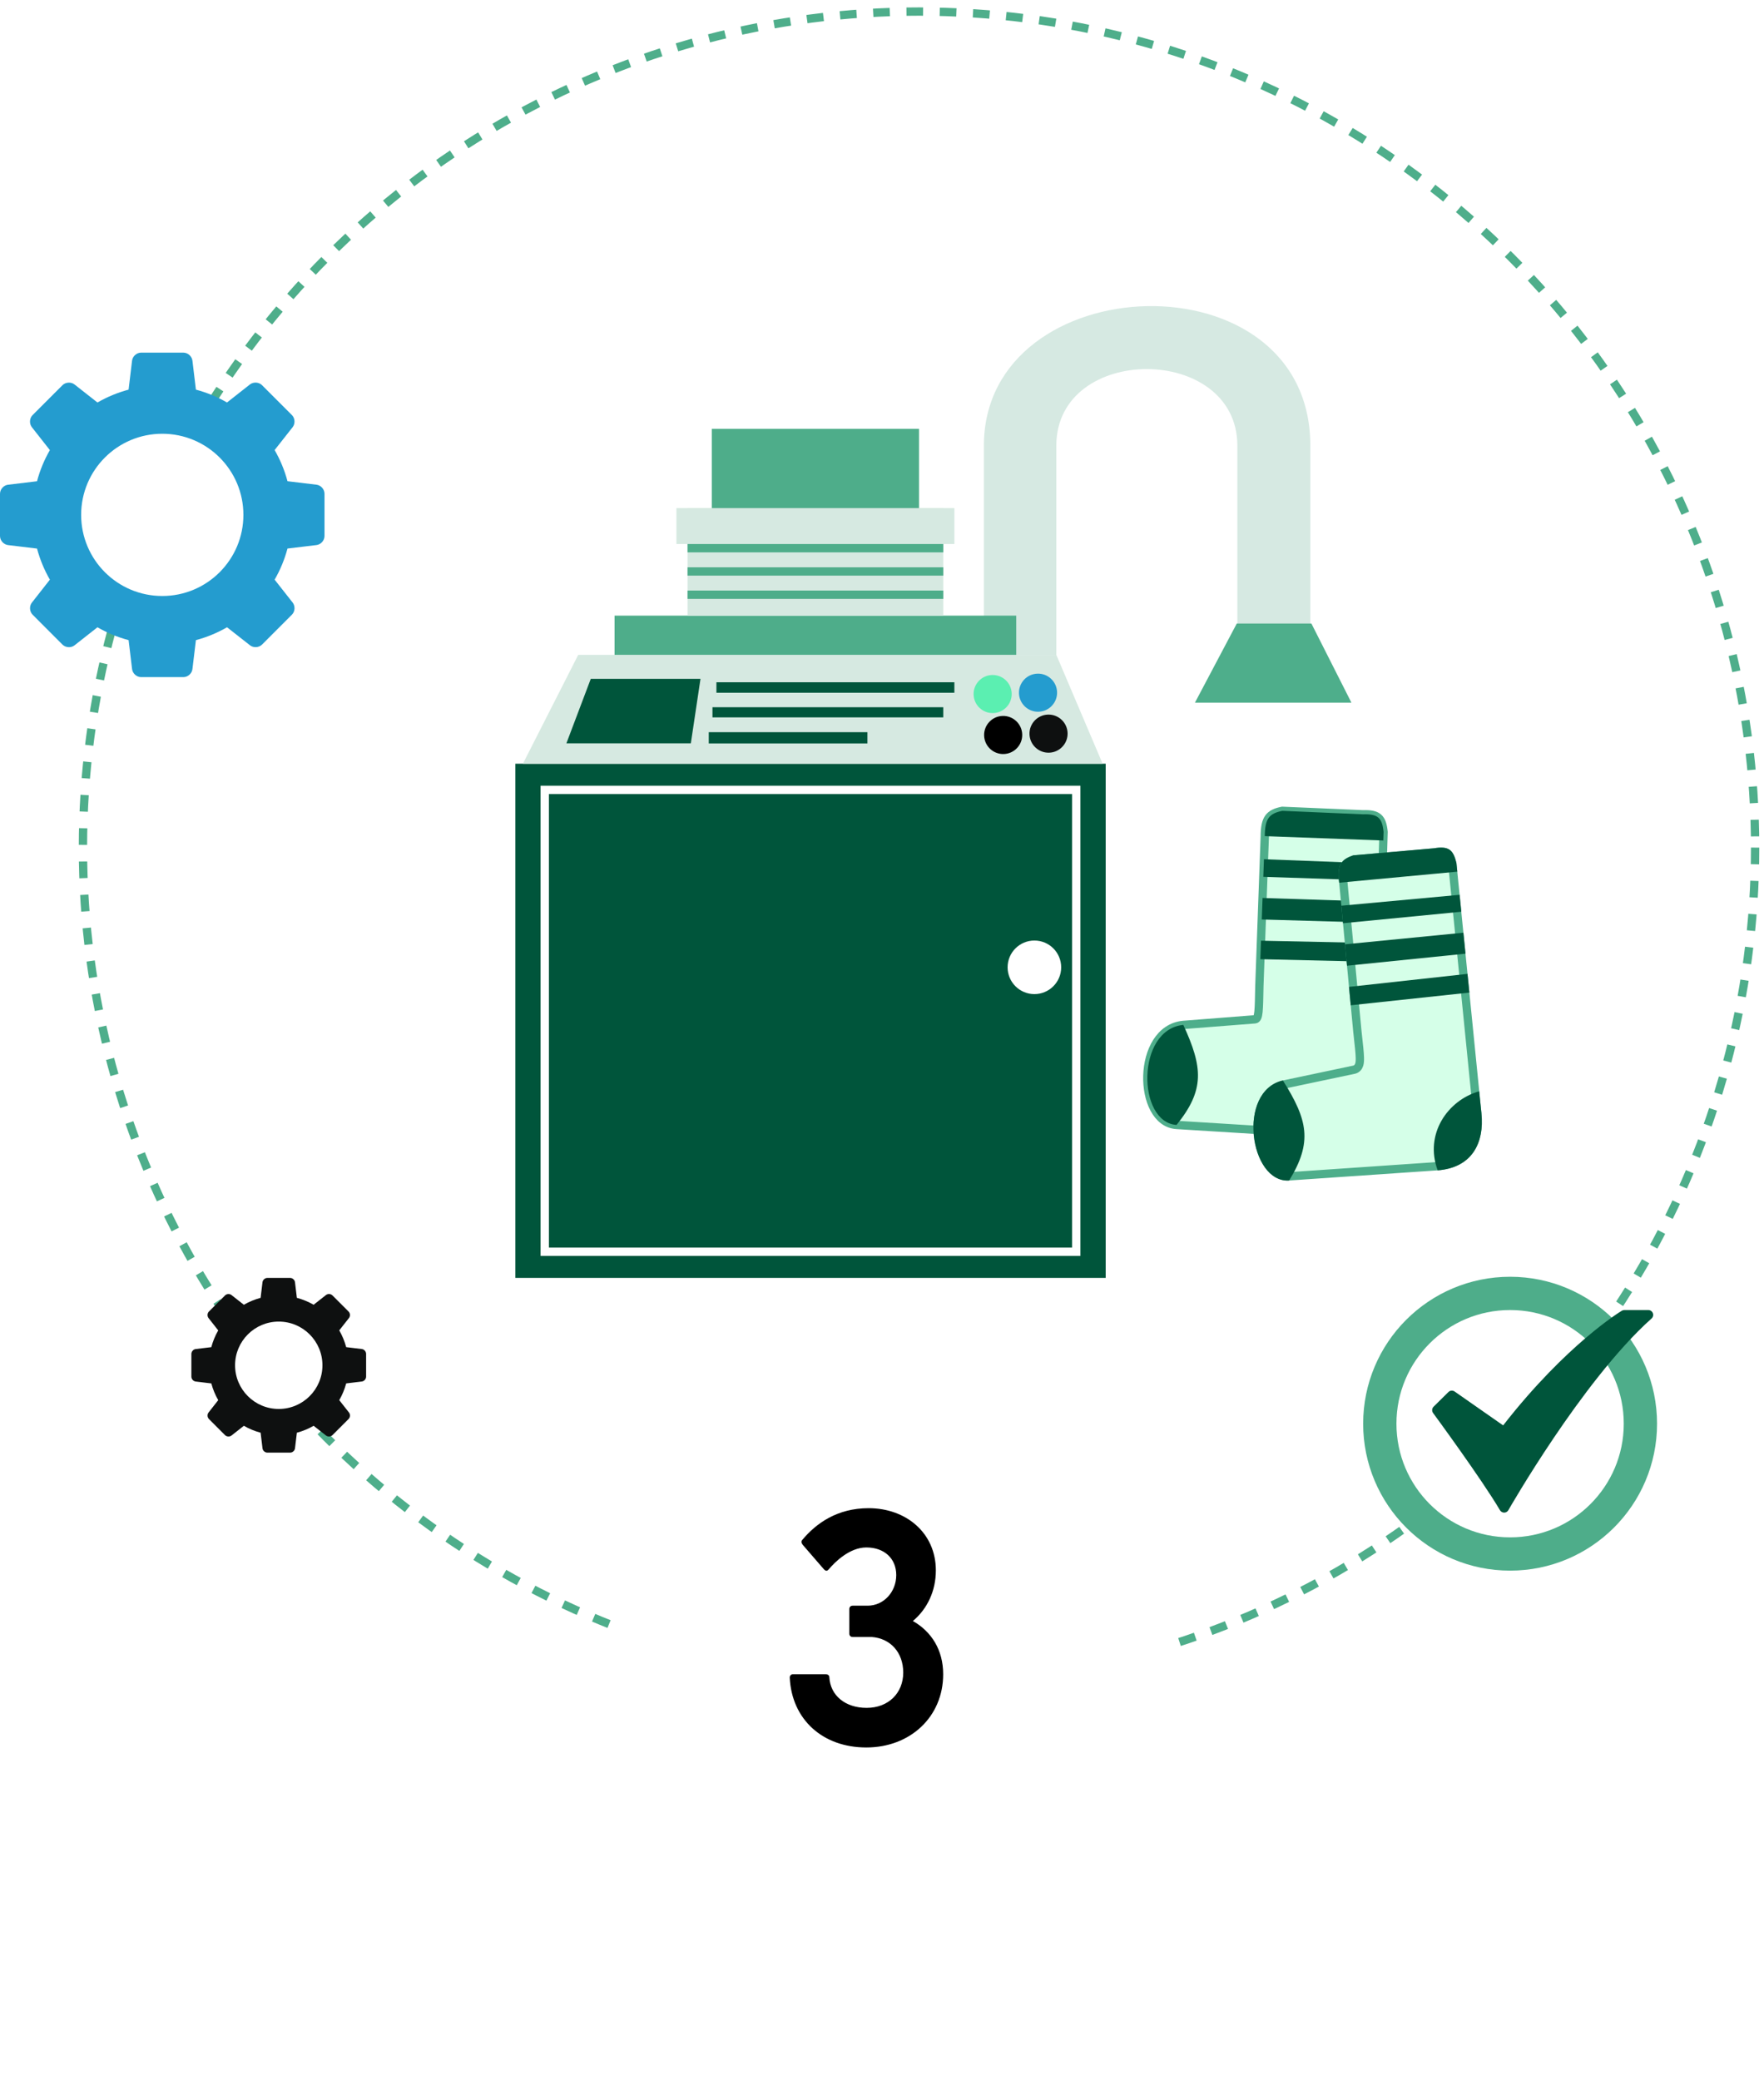 <svg width="212" height="250" viewBox="0 0 212 250" fill="none" xmlns="http://www.w3.org/2000/svg">
<path d="M154.107 97.452C152.55 97.775 152.019 98.359 152.004 100.493L151.353 118.504C151.292 121.469 151.304 122.451 150.829 122.509L142.214 123.182C136.533 123.713 136.637 134.904 141.4 135.203L159.256 136.307C163.386 136.527 165.256 133.781 165.362 130.19L166.281 99.992C166.111 98.3 165.601 97.81 163.811 97.869L154.107 97.452Z" fill="#D5FFE8" stroke="#4EAE8B"/>
<path fill-rule="evenodd" clip-rule="evenodd" d="M165.362 130.19L165.432 127.53C161.541 128.113 158.224 131.759 159.256 136.307C163.386 136.527 165.256 133.781 165.362 130.19Z" fill="#00553B"/>
<path fill-rule="evenodd" clip-rule="evenodd" d="M141.4 135.203C136.637 134.904 136.533 123.713 142.214 123.182C144.564 128.292 144.808 130.99 141.4 135.203Z" fill="#00553B"/>
<path fill-rule="evenodd" clip-rule="evenodd" d="M152.004 100.493C152.019 98.359 152.55 97.775 154.107 97.452L163.811 97.869C165.601 97.81 166.111 98.3 166.281 99.992L166.249 101.018L152.004 100.493ZM151.903 103.269L166.164 103.814L166.102 105.856L151.827 105.383L151.903 103.269ZM151.735 107.926L151.642 110.51L165.948 110.92L166.025 108.388L151.735 107.926ZM151.469 115.281L151.55 113.062L165.874 113.359L165.805 115.617L151.469 115.281Z" fill="#00553B"/>
<path d="M126.95 53.569V78.708H118.244V53.569C118.244 31.967 157.478 30.437 157.478 53.569V75.051H148.707V53.569C148.707 41.316 126.95 41.261 126.95 53.569Z" fill="#D6E9E2"/>
<path d="M143.609 84.451L148.639 74.939H157.605L162.416 84.451H143.609Z" fill="#4EAE8B"/>
<rect x="61.934" y="91.79" width="70.947" height="61.799" fill="#00553B"/>
<path d="M69.493 78.704L62.84 91.792H132.515L126.95 78.704H69.493Z" fill="#D6E9E1"/>
<rect x="65.467" y="94.933" width="63.879" height="55.514" stroke="white"/>
<rect x="73.859" y="73.992" width="48.273" height="4.712" fill="#4EAD8A"/>
<rect x="82.631" y="61.068" width="30.732" height="12.923" fill="#D6E9E1"/>
<rect x="81.295" y="61.068" width="33.404" height="4.317" fill="#D6E9E1"/>
<rect x="82.631" y="65.386" width="30.732" height="1" fill="#4EAD8A"/>
<rect x="82.631" y="68.182" width="30.732" height="1" fill="#4EAD8A"/>
<rect x="82.631" y="70.978" width="30.732" height="1" fill="#4EAD8A"/>
<rect x="86.1" y="82" width="28.598" height="1.258" fill="#00553B"/>
<path d="M85.625 85H113.362V86.22H85.625L85.625 85Z" fill="#00553B"/>
<rect x="85.18" y="88" width="19.068" height="1.352" fill="#00553B"/>
<path d="M68.07 89.34L71.001 81.587L84.186 81.587L83.026 89.34H68.07Z" fill="#00553B"/>
<rect x="85.543" y="51.539" width="24.909" height="9.529" fill="#4EAD8A"/>
<circle cx="119.298" cy="83.415" r="2.29" transform="rotate(-1.698 119.298 83.415)" fill="#5BEFB1"/>
<circle cx="124.751" cy="83.253" r="2.29" transform="rotate(-1.698 124.751 83.253)" fill="#249CCF"/>
<circle cx="120.562" cy="88.336" r="2.29" transform="rotate(-1.698 120.562 88.336)" fill="black"/>
<circle cx="126.015" cy="88.175" r="2.29" transform="rotate(-1.698 126.015 88.175)" fill="#0E1010"/>
<circle cx="124.315" cy="116.26" r="3.219" fill="white"/>
<circle cx="110.45" cy="101.871" r="100.482" stroke="#4EAE8B" stroke-dasharray="2 2"/>
<g filter="url(#filter0_d_2673_2312)">
<circle cx="104.25" cy="195.885" r="33.5" fill="white"/>
</g>
<path d="M102.472 192.985C102.232 192.985 102.072 193.145 102.072 193.385V196.345C102.072 196.585 102.232 196.745 102.472 196.745H104.752C107.032 196.905 108.552 198.625 108.552 201.025C108.552 203.465 106.792 205.265 104.152 205.265C101.592 205.265 99.792 203.785 99.672 201.585C99.672 201.345 99.472 201.225 99.232 201.225H95.312C95.072 201.225 94.912 201.385 94.912 201.625C95.152 206.665 98.872 210.025 104.112 210.025C109.392 210.025 113.352 206.345 113.352 201.225C113.352 198.305 111.952 196.105 109.712 194.825C111.432 193.385 112.472 191.225 112.472 188.745C112.472 184.225 108.872 181.265 104.392 181.265C100.592 181.265 98.072 183.105 96.432 185.065C96.272 185.225 96.312 185.465 96.472 185.665L99.032 188.625C99.112 188.705 99.232 188.785 99.312 188.785C99.432 188.785 99.512 188.705 99.592 188.625C100.392 187.665 102.152 185.985 104.112 185.985C106.272 185.985 107.712 187.305 107.712 189.305C107.712 191.345 106.192 192.985 104.272 192.985H102.472Z" fill="black"/>
<path d="M161.442 106.043L161.442 106.036L161.441 106.029C161.312 104.985 161.38 104.431 161.568 104.087C161.739 103.773 162.061 103.538 162.742 103.295L172.355 102.455L172.374 102.453L172.393 102.45C173.262 102.307 173.673 102.374 173.913 102.535C174.149 102.693 174.353 103.03 174.542 103.824L177.544 133.853L177.545 133.853C177.717 135.566 177.438 137.071 176.681 138.17C175.936 139.252 174.682 140.013 172.745 140.162C172.744 140.162 172.744 140.162 172.743 140.162L154.899 141.383C153.933 141.448 153.092 140.946 152.43 140.025C151.764 139.098 151.319 137.793 151.182 136.414C151.044 135.037 151.219 133.637 151.735 132.525C152.245 131.425 153.079 130.622 154.288 130.346L162.739 128.562L162.75 128.56L162.76 128.557C163.092 128.471 163.273 128.219 163.355 127.952C163.427 127.715 163.439 127.421 163.43 127.1C163.414 126.529 163.321 125.686 163.191 124.511C163.172 124.341 163.153 124.165 163.133 123.982L161.442 106.043Z" fill="#D5FFE8" stroke="#4EAE8B"/>
<path fill-rule="evenodd" clip-rule="evenodd" d="M178.042 133.803L177.766 131.157C173.984 132.239 171.167 136.285 172.781 140.661C176.905 140.343 178.402 137.378 178.042 133.803Z" fill="#00553B"/>
<path fill-rule="evenodd" clip-rule="evenodd" d="M154.932 141.882C150.171 142.203 148.616 131.121 154.181 129.858C157.174 134.619 157.765 137.263 154.932 141.882Z" fill="#00553B"/>
<path fill-rule="evenodd" clip-rule="evenodd" d="M160.945 106.09C160.683 103.972 161.133 103.324 162.635 102.802L172.312 101.957C174.079 101.666 174.649 102.086 175.036 103.742L175.138 104.763L160.945 106.09ZM161.205 108.856L175.416 107.546L175.62 109.579L161.404 110.961L161.205 108.856ZM161.642 113.495L161.885 116.069L176.124 114.62L175.872 112.1L161.642 113.495ZM162.333 120.822L162.125 118.612L176.366 117.048L176.591 119.296L162.333 120.822Z" fill="#00553B"/>
<g clip-path="url(#clip0_2673_2312)">
<circle cx="17.86" cy="61.882" r="12.174" fill="white"/>
<path d="M38.033 58.255L34.552 57.837C34.197 56.509 33.676 55.255 33.005 54.091L35.169 51.341C35.499 50.918 35.462 50.265 35.08 49.884L31.493 46.296C31.116 45.917 30.461 45.877 30.036 46.207L27.281 48.374C26.122 47.703 24.868 47.182 23.544 46.83L23.127 43.349C23.063 42.818 22.572 42.382 22.035 42.382H16.962C16.425 42.382 15.934 42.818 15.871 43.349L15.453 46.83C14.127 47.184 12.872 47.706 11.713 48.376L8.959 46.212C8.538 45.881 7.883 45.92 7.504 46.299L3.916 49.889C3.538 50.266 3.499 50.921 3.831 51.346L5.994 54.097C5.323 55.258 4.802 56.514 4.448 57.841L0.969 58.258C0.437 58.32 0 58.812 0 59.35V64.423C0 64.959 0.435 65.448 0.969 65.513L4.449 65.931C4.805 67.254 5.324 68.508 5.995 69.669L3.833 72.424C3.504 72.846 3.541 73.5 3.922 73.881L7.504 77.47C7.883 77.847 8.538 77.89 8.959 77.559L11.714 75.391C12.875 76.061 14.129 76.584 15.455 76.936L15.873 80.415C15.937 80.949 16.427 81.382 16.963 81.382H22.037C22.575 81.382 23.065 80.949 23.127 80.415L23.545 76.936C24.873 76.581 26.127 76.06 27.286 75.391L30.041 77.554C30.464 77.885 31.117 77.846 31.496 77.467L35.083 73.877C35.464 73.5 35.502 72.845 35.17 72.419L33.005 69.667C33.677 68.507 34.197 67.252 34.552 65.928L38.031 65.51C38.565 65.446 39 64.959 39 64.42V59.347C39.002 58.807 38.568 58.319 38.033 58.255ZM19.502 71.631C14.116 71.631 9.752 67.266 9.752 61.882C9.752 56.497 14.116 52.132 19.502 52.132C24.887 52.132 29.252 56.497 29.252 61.882C29.252 67.266 24.888 71.631 19.502 71.631Z" fill="#249CCF"/>
</g>
<g clip-path="url(#clip1_2673_2312)">
<circle cx="33.501" cy="164.089" r="5.682" fill="white"/>
<path d="M43.479 162.136L41.605 161.911C41.414 161.196 41.133 160.521 40.772 159.894L41.937 158.413C42.115 158.186 42.095 157.834 41.889 157.629L39.958 155.697C39.755 155.493 39.402 155.471 39.173 155.649L37.69 156.816C37.066 156.454 36.39 156.174 35.677 155.984L35.453 154.11C35.419 153.824 35.154 153.589 34.865 153.589H32.133C31.844 153.589 31.58 153.824 31.546 154.11L31.321 155.984C30.607 156.175 29.931 156.456 29.307 156.817L27.824 155.651C27.597 155.473 27.244 155.494 27.04 155.699L25.108 157.631C24.905 157.835 24.884 158.187 25.063 158.416L26.227 159.898C25.866 160.522 25.585 161.199 25.395 161.913L23.522 162.138C23.235 162.171 23 162.436 23 162.726V165.457C23 165.746 23.234 166.009 23.522 166.044L25.396 166.269C25.587 166.982 25.867 167.657 26.228 168.282L25.064 169.765C24.887 169.993 24.907 170.345 25.112 170.55L27.04 172.483C27.244 172.686 27.597 172.709 27.824 172.531L29.308 171.363C29.933 171.724 30.608 172.006 31.322 172.195L31.547 174.069C31.581 174.356 31.845 174.589 32.134 174.589H34.866C35.156 174.589 35.419 174.356 35.453 174.069L35.678 172.195C36.393 172.004 37.068 171.723 37.692 171.363L39.176 172.528C39.404 172.706 39.755 172.685 39.96 172.481L41.891 170.548C42.096 170.345 42.117 169.992 41.938 169.763L40.772 168.281C41.134 167.656 41.414 166.981 41.605 166.268L43.478 166.043C43.766 166.008 44 165.746 44 165.456V162.724C44.001 162.433 43.767 162.17 43.479 162.136ZM33.501 169.339C30.601 169.339 28.251 166.988 28.251 164.089C28.251 161.189 30.601 158.839 33.501 158.839C36.401 158.839 38.751 161.189 38.751 164.089C38.751 166.988 36.401 169.339 33.501 169.339Z" fill="#0E1010"/>
</g>
<circle cx="181.486" cy="171.111" r="15.66" fill="white" stroke="#4EAD8A" stroke-width="4"/>
<path d="M180.771 181.798C180.67 181.798 180.57 181.772 180.482 181.721C180.394 181.671 180.32 181.598 180.269 181.511C178.091 177.801 172.289 169.906 172.23 169.826C172.148 169.714 172.108 169.575 172.119 169.435C172.13 169.296 172.191 169.165 172.29 169.067L174.074 167.304C174.171 167.209 174.298 167.15 174.434 167.138C174.57 167.127 174.705 167.163 174.817 167.241L180.65 171.314C184.528 166.332 188.132 162.894 190.5 160.868C193.155 158.597 194.843 157.577 194.914 157.534C195.004 157.48 195.108 157.451 195.213 157.451H198.099C198.217 157.451 198.332 157.487 198.43 157.554C198.527 157.621 198.601 157.716 198.643 157.827C198.686 157.937 198.693 158.058 198.665 158.172C198.637 158.287 198.575 158.391 198.486 158.469C194.209 162.279 189.761 168.332 186.784 172.74C183.547 177.53 181.3 181.465 181.278 181.504C181.227 181.593 181.154 181.667 181.066 181.719C180.978 181.77 180.877 181.798 180.775 181.798L180.771 181.798Z" fill="#00553B"/>
<defs>
<filter id="filter0_d_2673_2312" x="53.75" y="142.385" width="107" height="107" filterUnits="userSpaceOnUse" color-interpolation-filters="sRGB">
<feFlood flood-opacity="0" result="BackgroundImageFix"/>
<feColorMatrix in="SourceAlpha" type="matrix" values="0 0 0 0 0 0 0 0 0 0 0 0 0 0 0 0 0 0 127 0" result="hardAlpha"/>
<feOffset dx="3"/>
<feGaussianBlur stdDeviation="10"/>
<feComposite in2="hardAlpha" operator="out"/>
<feColorMatrix type="matrix" values="0 0 0 0 0 0 0 0 0 0 0 0 0 0 0 0 0 0 0.2 0"/>
<feBlend mode="normal" in2="BackgroundImageFix" result="effect1_dropShadow_2673_2312"/>
<feBlend mode="normal" in="SourceGraphic" in2="effect1_dropShadow_2673_2312" result="shape"/>
</filter>
<clipPath id="clip0_2673_2312">
<rect width="39" height="39" fill="white" transform="translate(0 42.382)"/>
</clipPath>
<clipPath id="clip1_2673_2312">
<rect width="21" height="21" fill="white" transform="translate(23 153.589)"/>
</clipPath>
</defs>
</svg>

